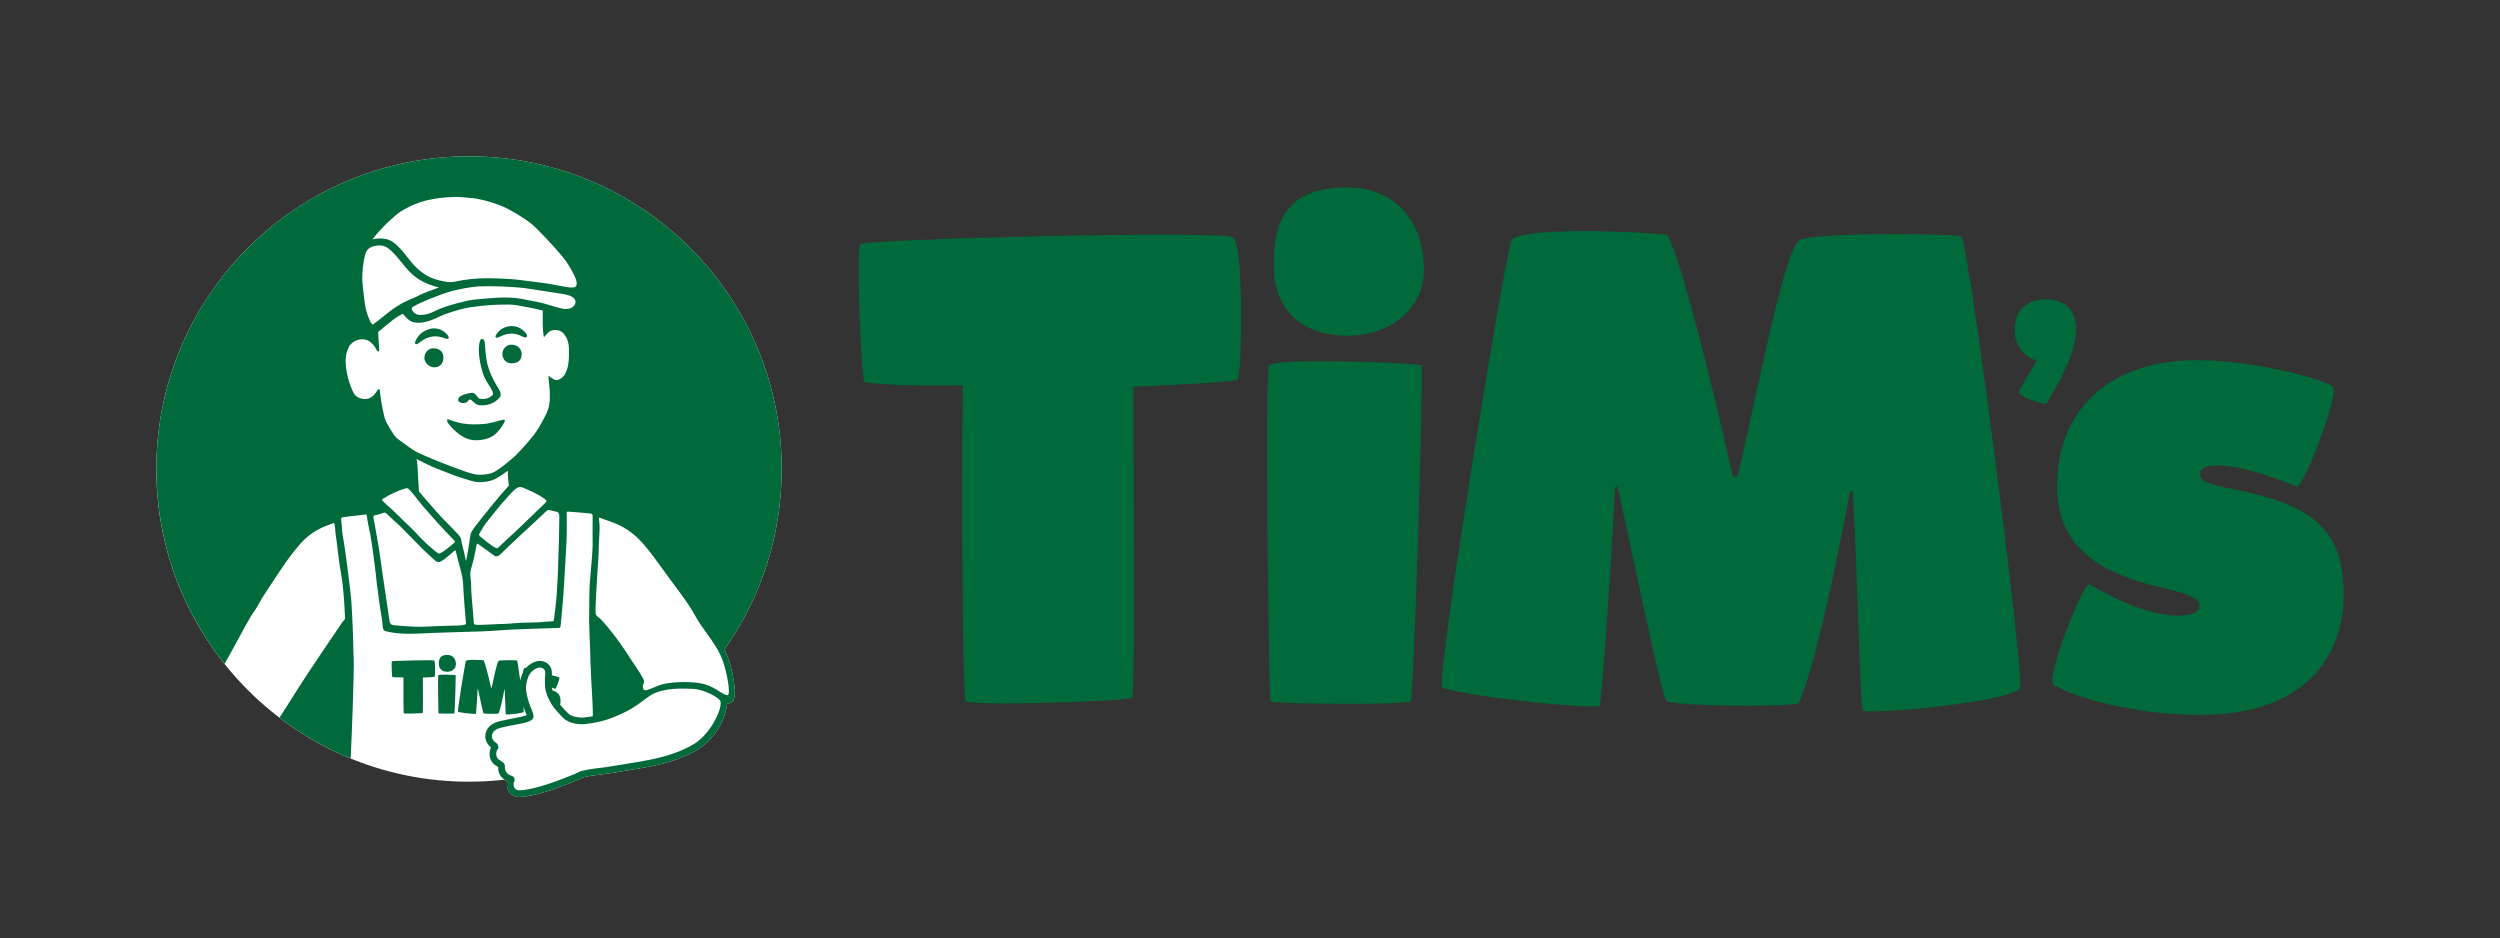 <?xml version="1.0" encoding="UTF-8" standalone="no"?>
<!-- Generator: Adobe Illustrator 22.0.1, SVG Export Plug-In . SVG Version: 6.00 Build 0)  -->

<svg
   xmlns:dc="http://purl.org/dc/elements/1.1/"
   xmlns:cc="http://creativecommons.org/ns#"
   xmlns:rdf="http://www.w3.org/1999/02/22-rdf-syntax-ns#"
   xmlns:svg="http://www.w3.org/2000/svg"
   xmlns="http://www.w3.org/2000/svg"
   xmlns:sodipodi="http://sodipodi.sourceforge.net/DTD/sodipodi-0.dtd"
   xmlns:inkscape="http://www.inkscape.org/namespaces/inkscape"
   version="1.1"
   id="Layer_1"
   x="0px"
   y="0px"
   width="906.567px"
   height="340.158px"
   viewBox="0 0 906.567 340.158"
   enable-background="new 0 0 906.567 340.158"
   xml:space="preserve"
   inkscape:version="0.91 r13725"
   sodipodi:docname="TIMS LOGO FINAL LIGHT.svg"><rect x="0" y="0" width="906.567" height="340.158" fill="#333333" stroke="none"/><defs
     id="defs55" /><sodipodi:namedview
     pagecolor="#ffffff"
     bordercolor="#666666"
     borderopacity="1"
     objecttolerance="10"
     gridtolerance="10"
     guidetolerance="10"
     inkscape:pageopacity="0"
     inkscape:pageshadow="2"
     inkscape:window-width="640"
     inkscape:window-height="480"
     id="namedview53"
     showgrid="false"
     inkscape:zoom="0.4489464"
     inkscape:cx="453.28351"
     inkscape:cy="170.07899"
     inkscape:window-x="0"
     inkscape:window-y="0"
     inkscape:window-maximized="0"
     inkscape:current-layer="Layer_1" /><g
     id="g5"><path
       fill="#006A3B"
       d="M446.766,85.975c-5.279-2.399-135.338,0.72-134.857,2.64c-1.2,1.919-0.24,38.633,1.439,49.911   c5.759,0.96,16.077,1.439,35.754,1.2c-0.48,48.712,0,107.502,0.959,114.461c0.24,1.919,59.271,0.239,60.23-1.2   c1.439,4.56,0.721-62.149,0.721-112.781c18.956-0.72,33.834-1.68,37.673-2.399C450.365,137.566,451.325,86.454,446.766,85.975z"
       id="path7" /><path
       fill="#006A3B"
       d="M460.2,132.527c-1.68,2.64,0,121.18,0.479,121.899s49.911,1.44,50.871-0.239   c1.2-1.68,4.8-120.7,3.839-121.66C514.43,131.567,462.119,129.648,460.2,132.527z"
       id="path9" /><path
       fill="#006A3B"
       d="M488.514,67.978c-21.836,0-26.635,11.998-26.635,28.075c0,16.797,10.797,25.676,26.635,25.676   c16.558,0,27.836-10.559,27.836-23.756C516.35,79.256,505.072,67.978,488.514,67.978z"
       id="path11" /><path
       fill="#006A3B"
       d="M652.403,87.174c-5.758,5.279-14.396,52.071-22.314,85.666h-1.68c-8.4-36.954-18.479-77.507-23.758-87.585   c-6.479-1.2-55.189-3.36-56.629,2.159c-4.08,15.117-26.396,153.814-25.196,161.493c-0.24,2.159,45.353,7.918,57.351,7.198   c1.439-12.718,3.84-47.752,5.52-79.666c0.238,0,0.719,0.239,0.959,0.239c6.479,29.275,16.316,77.987,17.758,77.508   c2.158,1.919,42.713,2.159,47.752,0.959c5.279-11.518,12.477-43.912,18.717-77.026h0.959c2.16,37.913,2.4,72.468,3.6,79.427   c0.48,1.919,53.271-2.88,57.111-7.919c1.439-6.239-18.719-162.453-21.357-163.893C706.395,84.535,655.524,84.295,652.403,87.174z"
       id="path13" /><path
       fill="#006A3B"
       d="M742.981,108.619c-8.023-0.414-12.406,3.97-12.406,11.164c0,5.955,3.971,10.09,8.105,10.917   c-2.15,3.474-6.865,11.248-6.699,11.578c1.57,2.316,9.842,4.549,10.172,4.136c3.639-6.286,10.67-18.029,10.67-26.961   C752.823,111.513,747.86,108.867,742.981,108.619z"
       id="path15" /><path
       fill="#006A3B"
       d="M807.643,176.919c-7.918-1.439-9.838-2.88-9.838-5.039c0-1.439,0.959-3.119,6.479-3.119   c9.359,0,24.717,5.999,28.555,7.679c2.16,0.96,15.838-33.595,12.959-36.234c-1.68-2.159-27.115-9.599-49.191-9.599   c-29.516,0-50.633,16.078-50.633,45.593c0,20.396,12.719,31.194,38.154,36.954c10.559,2.399,13.438,4.079,13.438,6.479   c0,2.16-2.16,3.6-7.918,3.6c-12.479,0-27.596-8.879-31.916-11.278c-2.158-1.2-16.316,34.555-12.957,36.474   c7.439,4.319,28.314,10.799,53.512,10.799c37.672,0,51.59-21.597,51.59-43.433C849.875,190.837,837.639,182.678,807.643,176.919z"
       id="path17" /></g><g
     id="g19"><path
       fill="#FFFFFF"
       d="M265.604,244.349c-0.343-2.219-1.687-6.404-2.869-8.906c13.056-18.474,20.729-41.022,20.729-65.364   c0-62.621-50.765-113.386-113.386-113.386S56.693,107.457,56.693,170.079s50.765,113.386,113.386,113.386   c4.352,0,8.643-0.254,12.868-0.731c0.31,0.222,0.64,0.427,1.017,0.585c-0.276,1.226-0.151,2.874,0.997,4.214   c1.258,1.467,2.979,1.467,3.546,1.467c0.701,0,1.386-0.095,2.119-0.197l0.165-0.023c1.376-0.189,5.217-0.863,11.155-3.022   c2.69-0.978,7.554-2.847,9.153-3.698c0.411-0.219,1.948-0.682,7.626-1.321c2.399-0.27,10.307-1.613,14.15-2.266l0.343-0.058   c8.257-1.404,14.282-3.401,19.534-6.475c5.47-3.202,8.333-8.729,8.642-9.349c1.5-3.014,2.177-5.856,2.316-7.476   c0.052-0.005,0.109-0.009,0.157-0.012c0.653-0.043,2.012-0.132,2.414-2.098c0.535-2.61-0.098-5.74-0.477-7.61   C265.719,244.975,265.646,244.618,265.604,244.349z"
       id="path21" /><g
       id="g23"><path
         fill="#006A3B"
         d="M157.514,126.309c-1.884-0.185-3.395,1.189-3.617,3.176c-0.214,1.915,1.725,3.661,3.401,3.715    c2.045,0.066,3.397-1.221,3.499-3.33C160.922,127.66,159.581,126.512,157.514,126.309z"
         id="path25" /><path
         fill="#006A3B"
         d="M187.009,125.278c-1.91-0.605-3.117-0.2-4.15,1.04c-1.275,1.53-0.848,4.798,2.008,5.373    c1.203,0.242,3.079-0.178,3.732-1.218c0.349-0.556,0.592-1.136,0.54-1.73C189.331,127.096,188.214,125.66,187.009,125.278z"
         id="path27" /><path
         fill="#006A3B"
         d="M162.72,122.502c0.05-0.37-0.343-0.901-0.582-1.184c-0.874-1.038-2.529-2.175-4.553-2.252    c-0.059-0.002-0.119-0.003-0.178-0.003c-1.525,0-3.429,0.743-4.738,1.849c-1.243,1.05-2.171,2.823-2.166,3.459    c0.002,0.269,0.182,0.457,0.439,0.457c0.358,0,0.896-0.383,1.744-1.008c0.224-0.166,0.446-0.329,0.648-0.469    c1.281-0.886,2.948-1.394,4.575-1.394c0.416,0,0.812,0.034,1.175,0.1c0.849,0.155,1.576,0.402,2.107,0.582    c0.476,0.162,0.79,0.269,1.029,0.268C162.549,122.907,162.694,122.698,162.72,122.502z"
         id="path29" /><path
         fill="#006A3B"
         d="M186.96,118.395c-0.446-0.1-0.908-0.151-1.374-0.151c-1.904,0-3.629,0.841-4.426,1.622    c-0.177,0.173-1.721,1.715-1.467,2.336c0.066,0.162,0.22,0.258,0.413,0.258h0.01c0.387-0.007,0.824-0.211,1.377-0.47    c0.312-0.146,0.665-0.31,1.04-0.451c0.984-0.368,1.987-0.555,2.981-0.555c1.245,0,2.436,0.298,3.541,0.886    c0.208,0.111,0.925,0.47,1.457,0.47c0.465,0,0.631-0.293,0.632-0.543C191.148,121.164,189.507,118.967,186.96,118.395z"
         id="path31" /><path
         fill="#006A3B"
         d="M182.128,152.283c-1.172,0.285-3.854,1.017-5.326,1.302c-1.472,0.286-5.248,0.357-6.671,0.248    c-1.423-0.109-2.735-0.291-3.983-0.616c-1.248-0.325-2.127-0.618-2.636-0.798c-0.509-0.18-1.118-0.529-1.338-0.226    c-0.222,0.306,0.199,1.114,0.502,1.512c0.302,0.398,1.4,1.76,2.784,2.905c1.384,1.145,3.596,2.894,6.644,3.023    c3.048,0.129,5.628-0.763,7.036-1.815c1.408-1.052,2.893-3.169,3.153-3.622c0.362-0.63,0.985-1.566,0.729-1.86    S182.436,152.208,182.128,152.283z"
         id="path33" /><path
         fill="#006A3B"
         d="M166.609,145.799c0.395,0.233,0.886,0.361,1.383,0.361c0.718,0,1.351-0.259,1.692-0.693    c0.227-0.288,0.386-0.585,0.75-0.585c0.397,0,0.858,0.526,1.144,0.786c1.075,0.976,1.661,1.315,3.004,1.315    c0.08,0,0.163-0.002,0.246-0.004c1.247-0.042,3.842-0.129,6.24-2.682c1.099-1.17,0.146-2.702-0.695-4.053    c-0.096-0.155-0.192-0.309-0.282-0.46c-0.866-1.434-2.126-4.005-2.545-5.19c-0.499-1.416-0.878-2.58-1.174-4.528    c0,0-0.379-2.644-0.432-3.812c-0.017-0.369-0.035-0.769-0.057-1.204c-0.071-1.387-0.432-2.143-0.997-2.143    c-0.359,0-0.664,0.245-0.817,0.654c-0.334,0.896-0.458,2.656-0.432,3.911c0.021,1.057,0.218,2.283,0.391,3.365l0.117,0.742    c0.104,0.686,0.332,1.505,0.596,2.454l0.203,0.735c0.347,1.274,0.763,2.234,1.59,3.669c0.168,0.29,0.392,0.636,0.636,1.012    c0.837,1.29,2.103,3.238,1.432,3.852c-0.453,0.414-1.514,1.384-3.56,1.384c-0.321,0-0.657-0.024-1-0.072    c-0.392-0.055-0.721-0.484-1.07-0.938c-0.44-0.574-0.94-1.225-1.756-1.225h-0.001c-1.569,0.039-3.874,0.894-4.386,1.322    c-0.364,0.304-0.714,0.834-0.672,1.331C166.182,145.399,166.338,145.64,166.609,145.799z"
         id="path35" /><path
         fill="#006A3B"
         d="M183.963,283.319c-0.231-0.097-0.442-0.215-0.644-0.341C183.525,283.1,183.732,283.221,183.963,283.319z"
         id="path37" /></g></g><path
     fill="#006A3B"
     d="M157.634,245.423c-0.437,0.082-2.129,0.191-4.285,0.273c0,5.759,0.082,13.347-0.082,12.828  c-0.109,0.164-6.823,0.355-6.851,0.137c-0.109-0.792-0.164-7.478-0.109-13.019c-2.238,0.027-3.412-0.027-4.067-0.137  c-0.191-1.283-0.3-5.459-0.164-5.677c-0.055-0.218,14.738-0.573,15.339-0.3C157.935,239.582,157.825,245.395,157.634,245.423z   M158.944,244.822c-0.191,0.3,0,13.783,0.055,13.865c0.055,0.082,5.677,0.164,5.786-0.027c0.137-0.191,0.546-13.729,0.437-13.838  C165.112,244.713,159.162,244.495,158.944,244.822z M162.165,237.48c-2.484,0-3.029,1.365-3.029,3.193c0,1.91,1.228,2.92,3.029,2.92  c1.883,0,3.166-1.201,3.166-2.702C165.331,238.763,164.048,237.48,162.165,237.48z M265.803,245.396c0.378,1.87,1.011,5,0.477,7.61  c-0.402,1.966-1.761,2.055-2.414,2.098c-0.049,0.003-0.105,0.007-0.157,0.012c-0.139,1.62-0.817,4.462-2.316,7.476  c-0.309,0.62-3.172,6.147-8.642,9.349c-5.252,3.075-11.277,5.072-19.534,6.475l-0.343,0.058c-3.843,0.653-11.752,1.996-14.15,2.266  c-5.678,0.639-7.215,1.102-7.626,1.321c-1.599,0.85-6.463,2.72-9.153,3.698c-5.939,2.158-9.78,2.833-11.155,3.022l-0.165,0.023  c-0.733,0.102-1.418,0.197-2.119,0.197c-0.566,0-2.288,0-3.546-1.467c-1.148-1.339-1.272-2.988-0.997-4.214  c-3.046-1.493-3.387-3.722-3.293-5.158c-0.244-0.18-0.703-0.451-0.877-0.553c-1.175-0.693-1.977-1.942-2.199-3.425  c-0.168-1.118,0.004-2.237,0.472-3.159c-1.581-1.169-2.637-3.448-1.826-5.654c1.019-2.772,3.599-3.477,4.984-3.855  c0.163-0.045,4.556-0.951,4.745-0.997c0.14-0.026,0.281-0.053,0.419-0.079c1.181-0.222,2.489-0.467,2.914-0.583l0.081-0.023  c0.829-0.225,1.318-0.394,1.606-0.514c-0.114-0.381-0.329-0.895-0.525-1.363c-0.127-0.302-0.253-0.603-0.379-0.92  c-0.101-0.255-0.198-0.504-0.29-0.751c0.105,1.038,0.156,1.729,0.127,1.857c-0.437,0.573-6.441,1.119-6.496,0.901  c-0.136-0.792-0.164-4.722-0.409-9.034h-0.109c-0.71,3.766-1.528,7.451-2.129,8.761c-0.573,0.137-5.186,0.109-5.431-0.109  c-0.164,0.055-1.283-5.486-2.02-8.816c-0.027,0-0.082-0.027-0.109-0.027c-0.191,3.63-0.464,7.615-0.628,9.061  c-1.365,0.082-6.55-0.573-6.523-0.819c-0.137-0.873,2.402-16.649,2.866-18.369c0.164-0.628,5.704-0.382,6.441-0.246  c0.6,1.146,1.747,5.759,2.702,9.962h0.191c0.901-3.821,1.883-9.143,2.538-9.744c0.355-0.327,6.141-0.3,6.687-0.164  c0.13,0.071,0.633,3.441,1.149,7.297c0.118-0.494,0.249-0.935,0.363-1.309l0.104-0.345c0.153-0.523,0.371-1.023,0.634-1.5  c-0.018-0.089-0.045-0.173-0.045-0.271c0-0.722,0.408-1.171,1.126-1.24c0.822-0.901,1.855-1.631,3.028-2.102  c0.606-0.244,1.243-0.368,1.893-0.368c1.261,0,2.45,0.492,3.262,1.35c0.797,0.842,1.199,1.986,1.131,3.22  c-0.013,0.242-0.026,0.46-0.038,0.665c1.445,0.269,2.587,0.647,2.705,0.798c0.327,0.3-1.228,4.231-1.474,4.121  c-0.196-0.086-0.663-0.271-1.208-0.449c0.051,0.315,0.126,0.641,0.221,0.977c2.04,0.665,2.925,1.71,2.925,3.949  c0,0.426-0.051,0.851-0.149,1.263c0.911,1.125,2.105,2.378,3.068,3.287c1.002,0.946,3.234,1.377,4.884,1.377  c0.301,0,0.494-0.015,0.582-0.025c1.219-0.131,2.318-0.29,3.323-0.47c-0.021-1.834-0.031-3.669-0.148-5.501  c-0.205-3.225-0.71-12.797-0.718-14.362c-0.018-3.232-0.504-13.305-0.482-15.113c0.028-2.198,0.037-9.547,0.197-12.516  s1-10.6,1.07-14.14c0.034-1.738-0.058-8.968,0.004-10.848c0.024-0.726-0.18-0.977-0.897-1.041c-2.862-0.256-6.877-0.661-7.806-0.66  c-0.928,0.001-0.723-0.012-0.684,0.528c0.065,0.885,0.041,7.668-0.084,10.111c-0.177,3.468-1.065,20.385-1.669,25.86  c-0.148,1.34-0.304,3.586-0.471,4.924c-0.054,0.439-0.164,0.753-0.762,0.753c-1.341,0-18.496,0.536-21.222,0.845  s-11.063,0.567-15.174,0.646c-4.112,0.079-10.682,0.373-14.261,0.533c-3.58,0.16-7.958,0.168-11.873-0.815  c-0.573-0.144-0.868-0.36-1.06-0.86c-0.131-0.34-0.157-0.684-0.176-1.042c-0.168-3.125-0.902-5.721-1.247-8.827  c-0.341-3.065-0.88-6.11-1.158-9.189c-0.255-2.826-1.614-12.941-2.076-15.165c-0.468-2.251-0.969-4.501-1.254-6.788  c-0.055-0.443-0.252-0.588-0.725-0.484c-0.795,0.175-6.816,0.786-7.696,0.932c-0.88,0.147-1.022,0.324-0.827,1.647  c0.218,1.479,0.214,3.438,0.489,4.893c0.93,4.92,2.93,20.888,3.159,24.176c0.278,4.001,0.411,8.013,0.581,12.022  c0.12,2.838,0.075,5.681,0.25,8.519c0.235,3.807-0.755,30.148-1.1,36.284c-9.276-3.799-17.939-8.789-25.795-14.785  c2.652-4.256,6.616-10.337,7.614-11.994c1.119-1.858,14.273-21.454,15.176-22.665c0.903-1.21,0.996-0.813,0.96-1.644  c-0.208-4.757-0.558-11.308-1.447-15.993c-0.894-4.712-1.193-9.505-1.958-14.234c-0.192-1.188-0.067-2.412-0.401-3.593  c-0.12-0.425-0.276-0.511-0.667-0.35c-0.722,0.298-1.452,0.58-2.186,0.846c-2.424,0.88-4.636,2.147-6.637,3.757  c-2.169,1.745-3.888,3.931-5.623,6.082c-1.692,2.098-3.14,4.377-4.686,6.583c-1.954,2.787-3.698,5.708-5.629,8.506  c-1.334,1.934-2.268,4.107-3.626,6.016c-1.115,1.567-2.071,3.224-2.991,4.9c-2.56,4.664-5.034,9.374-7.692,13.986  c-0.019,0.033-0.096,0.125-0.19,0.232c-15.445-19.374-24.681-43.917-24.681-70.62c0-62.621,50.765-113.386,113.386-113.386  s113.386,50.765,113.386,113.386c0,24.342-7.673,46.89-20.729,65.364c1.183,2.502,2.526,6.687,2.869,8.906  C265.646,244.618,265.719,244.975,265.803,245.396z M131.367,101.273c0.05,1.81,0.566,6.324,0.997,9.244  c0.415,2.813,1.649,5.862,2.283,6.645c0.151,0.186,0.396,0.489,0.5,0.561c0.044-0.023,0.121-0.079,0.186-0.126l0.131-0.093  c1.126-0.786,2.284-1.721,3.509-2.711c1.61-1.301,3.275-2.646,4.869-3.626c0.199-0.122,0.398-0.248,0.597-0.373  c0.729-0.46,1.484-0.936,2.275-1.282c0.351-0.154,0.696-0.322,1.041-0.491c0.595-0.291,1.212-0.592,1.854-0.814  c0.715-0.246,1.407-0.605,2.076-0.953c0.639-0.332,1.299-0.675,1.997-0.932c1.036-0.382,2.067-0.78,3.098-1.179  c0.8-0.31,1.601-0.619,2.404-0.921c-1.694-0.357-3.444-0.975-5.503-1.946c-2.427-1.144-4.648-2.962-6.791-5.558  c-0.358-0.434-0.711-0.872-1.065-1.311c-1.309-1.622-2.662-3.3-4.227-4.698c-0.506-0.453-1.071-0.916-1.769-1.237  c-0.7-0.321-1.436-0.477-2.251-0.477c-0.639,0-1.335,0.097-2.129,0.299c-1.443,0.365-2.472,1.3-2.897,2.633  C131.615,94.869,131.318,99.466,131.367,101.273z M168.833,224.355c-0.114-2.092-0.231-2.825-0.406-4.913  c-0.308-3.679-0.417-7.233-0.63-9.106c-0.213-1.873-0.829-3.947-1.644-6.996c-0.128-0.48-0.702-2.989-0.865-3.458  c-0.075-0.216-0.207-0.411-0.453-0.183c-0.466,0.433-3.546,3.081-4.696,3.759s-1.745,0.261-2.083,0.039  c-0.338-0.222-2.148-1.994-3.183-2.893c-1.035-0.899-2.253-2.186-3.095-3.041c-0.843-0.855-5.731-5.88-6.887-6.956  c-1.156-1.076-2.995-2.647-4.612-4.295c-0.399-0.407-0.765-0.501-1.323-0.331c-1.697,0.517-1.127,0.52-2.89,0.833  c-0.577,0.102-0.752,0.331-0.629,0.938c0.451,2.227,2.293,12.713,2.65,15.74c0.428,3.631,2.801,18.839,3.161,21.623  c0.11,0.851,0.463,1.452,1.426,1.577c0.557,0.072,7.334,0.736,10.843,0.572c3.688-0.172,7.376-0.319,11.316-0.416  c0.676,0.035,1.596,0,2.516-0.116C169.452,226.468,168.949,226.48,168.833,224.355z M138.892,181.774  c0.499,0.592,3.57,3.146,5.42,5.055c1.85,1.91,3.321,3.2,4.965,4.817c1.292,1.27,2.384,2.493,3.757,3.919s3.451,3.226,4.813,4.328  s1.408,0.98,2.364,0.398c0.577-0.351,1.304-0.816,1.671-1.122c0.368-0.306,2.626-2.052,2.971-2.493  c0.346-0.441-0.107-0.616-0.743-1.313c-0.636-0.697-1.629-1.681-2.744-2.878c-1.115-1.197-3.95-4.233-6.392-7.093  c-1.128-1.321-2.309-2.6-3.359-3.992c-1.001-1.327-2.015-2.652-3.187-3.842c-0.359-0.364-0.675-0.64-1.287-0.467  c-2.928,0.826-5.638,2.106-8.197,3.739C138.394,181.182,138.394,181.182,138.892,181.774z M170,197.993  c0.133-0.642,0.573-4.437,0.857-4.923c0.878-1.503,2.528-3.636,3.637-4.974c2.105-2.538,6.307-7.926,8.562-10.347  c0.503-0.54,0.984-1.099,1.473-1.652c-0.156-1.196-0.378-2.633-0.352-5.41c-1.081,0.837-2.947,2.096-4.402,2.882  c-2.038,1.1-4.567,1.306-6.042,1.258c-2.234-0.073-3.925-0.814-6.901-1.729c-2.679-0.823-5.687-2.175-8.456-3.181  c-2.25-0.818-7.12-3.375-7.311-3.461c0.305,1.371,0.397,3.667,0.466,5.065c0.175,3.579,0.392,6.339,0.376,6.627  c0.976,1.25,2.041,2.421,3.067,3.623c2.441,2.861,4.926,5.688,7.619,8.32c0.607,0.593,2.898,3.003,3.481,3.622  c1.333,1.418,0.951,1.467,1.454,3.537c0.322,1.323,1.182,4.68,1.349,5.863C169.046,204.295,169.677,199.553,170,197.993z   M183.056,181.371c-2.255,2.422-4.193,5.093-6.299,7.631c-1.109,1.337-1.963,2.868-2.842,4.371c-0.284,0.486-0.253,0.807,0.217,1.16  c1.809,1.361,3.41,2.994,5.447,4.058c0.485,0.254,0.814,0.314,1.206-0.119c0.523-0.578,4.63-4.291,6.073-5.653  c3.585-3.387,7.112-6.836,10.668-10.254c0.852-0.819,0.851-1.041-0.091-1.708c-2.421-1.712-5.114-2.899-7.828-4.041  c-0.291-0.122-0.613-0.173-0.93-0.259c-0.829,0.063-1.455,0.53-2.051,1.035C185.295,178.72,184.237,180.104,183.056,181.371z   M202.838,187.576c-0.024-0.762-0.02-1.195-0.386-1.674c-0.366-0.479-1.204-0.32-2.534-0.798c-1.183-0.265-1.254-0.284-1.763,0.211  c-2.137,2.076-7.373,6.889-9.566,8.905c-1.67,1.536-4.884,4.572-7.192,6.856c-0.594,0.588-1.586,0.828-1.98,0.527  c-1.801-1.377-3.598-2.5-5.245-3.763c-0.803-0.616-1.183-0.984-1.316-0.342c-0.323,1.56-0.697,3.636-1.053,5.188  c-0.317,1.381-0.794,2.724-1.117,4.103c-0.378,1.613,0.125,3.258,0.14,4.902c0.034,3.619,0.412,6.773,0.704,10.381  c0.123,1.52,0.159,1.689,0.237,3.213c0.059,1.15,0.173,1.272,1.282,1.301c2.341,0.062,8.079-0.355,9.753-0.347  c1.674,0.008,4.953-0.489,8.971-0.48s6.465-0.432,8.196-0.432c0.84,0,0.84-0.159,0.913-0.666c0.096-0.666,0.836-6.386,0.988-9.001  c0.169-2.901,0.398-6.184,0.489-9.088c0.113-3.619,0.159-7.082,0.329-10.504C202.661,194.46,202.862,188.338,202.838,187.576z   M204.289,120.85c-0.84-0.961-2.32-1.331-3.5-1.159c-1.589,0.232-1.932,0.813-3.101,2.059c-0.141,0.151-0.292,0.351-0.441,0.57  c-0.659-3.485-0.357-6.263-0.44-9.704c-3.088-0.789-6.217-1.375-9.352-1.922c-2.071-0.362-4.195-0.253-6.295-0.214  c-3.602,0.066-7.185,0.452-10.751,0.978c-2.651,0.391-5.214,1.19-7.767,2.04c-1.948,0.649-3.788,1.56-5.673,2.367  c-2.086,0.893-5.17,1.622-7.44,0.856c-1.211-0.409-2.047-1.34-2.777-2.201c-0.656-0.774-0.693-0.765-1.113-0.531  c-1.152,0.644-2.253,1.224-4.57,3.147c-1.267,1.052-2.747,2.272-3.949,3.236c0.135,2.81,0.322,5.844,0.412,6.5  c0.07,0.514-0.455,0.845-0.811,0.307c-0.557-0.841-0.609-1.52-2.261-3.05c-1.171-1.084-3.178-1.405-4.999-0.778  c-1.248,0.43-2.605,1.501-3.044,2.605c-0.533,1.341-0.835,1.975-0.989,3.372c-0.514,4.664,1.387,10.616,2.912,13.347  c1.071,1.918,3.882,2.302,5.245,1.883c0.444-0.137,1.378-0.679,1.713-0.985c0.329-0.301,1.071-1.218,1.64-2.137  c0.247-0.399,0.692-0.565,0.756,0.038c0.038,0.354,0.385,3.656,1.172,7.418c0.318,1.522,0.605,3.08,1.371,4.476  c0.634,1.156,1.299,2.3,2.016,3.409c0.621,0.961,1.284,1.937,2.248,2.591c2.599,1.762,4.646,3.685,7.543,4.99  c2.217,0.999,3.643,1.649,5.922,2.563c2.645,1.062,4.399,1.782,7.897,3.062c2.73,0.999,4.803,1.69,6.324,2.005  c1.881,0.39,4.538,0.104,6.139-0.428c2.381-0.792,8.025-5.78,8.663-6.409c2.691-2.653,5.073-5.527,6.821-7.742  c1.08-1.369,2.597-4.04,3.892-6.538c1.442-2.781,1.733-4.796,1.703-7.783c-0.016-1.666-0.321-4.429-0.58-6.879  c0.037,0.029,0.067,0.063,0.109,0.089c1.167,0.727,2.321,1.99,3.626,1.401c1.968-0.889,2.538-2.231,3.148-4.013  c0.469-1.37,0.613-3.912,0.599-4.831C206.401,125.458,206.341,123.196,204.289,120.85z M207.398,107.614  c-1.039-0.628-2.464-0.849-2.464-0.849c-0.539-0.088-1.068-0.179-1.594-0.27c-1.092-0.189-2.124-0.368-3.22-0.51  c-1.273-0.166-3.254-0.485-5.17-0.793c-1.858-0.299-3.613-0.581-4.676-0.719c-1.661-0.215-6.903-0.635-12.061-0.683  c-1.837-0.017-3.499,0.015-4.942,0.096c-1.87,0.104-7.14,0.875-11.42,2.26c-1.308,0.423-2.608,0.921-3.819,1.395l-0.698,0.273  c-1.449,0.565-2.946,1.149-4.388,1.82l-0.587,0.27c-0.962,0.44-1.869,0.855-2.735,1.436c-0.328,0.22-0.355,0.354-0.278,0.732  c0.208,1.022,1.339,1.978,2.469,2.089c0.246,0.024,0.49,0.037,0.732,0.039c1.571,0.015,3.204-0.419,4.992-1.324  c3.348-1.695,6.962-2.595,10.457-3.465l0.654-0.163c2.344-0.586,4.773-0.771,7.122-0.95c0.459-0.035,0.918-0.07,1.376-0.108  c2.046-0.169,4.249-0.323,6.487-0.302c2.411,0.022,4.549,0.249,6.535,0.692c0.897,0.2,1.82,0.365,2.712,0.525  c1.338,0.239,2.722,0.487,4.065,0.86c0.81,0.225,1.616,0.467,2.422,0.71c1.156,0.347,2.349,0.706,3.536,1.005l0.188,0.048  c0.649,0.165,1.21,0.308,1.961,0.315c0.31,0.003,0.628-0.018,0.975-0.063c0.806-0.104,1.884-0.471,2.45-1.626  C209.131,109.025,208.25,108.131,207.398,107.614z M207.884,99.15c-1.22-2.342-2.376-4.167-3.636-5.74  c-2.743-3.426-9.232-10.382-11.651-12.333c-2.442-1.968-7.554-5.123-10.985-6.501c-3.408-1.369-8.046-2.58-10.561-2.758  c-0.659-0.046-1.317-0.112-1.975-0.177c-1.187-0.118-2.413-0.241-3.624-0.241c-0.182,0-0.364,0.003-0.547,0.008  c-3.83,0.123-7.139,0.523-10.116,1.225c-2.752,0.648-5.759,1.864-8.251,3.335l-0.441,0.257c-0.631,0.365-1.227,0.709-1.784,1.161  c-1.886,1.53-3.663,3.158-5.284,4.838c-1.323,1.372-2.705,2.867-3.954,4.566c0.996-0.236,2.097-0.326,2.91-0.326  c0.291,0,0.565,0.011,0.814,0.031c1.81,0.15,3.336,0.83,4.804,2.14c1.766,1.576,3.242,3.47,4.669,5.302l0.644,0.824  c1.55,1.973,3.384,3.631,5.451,4.93c2.09,1.313,4.404,1.901,6.391,2.303c1.058,0.214,1.867,0.309,2.621,0.309  c0.562,0,1.078-0.054,1.578-0.165c3.738-0.832,7.557-1.237,11.674-1.237c0.366,0,0.734,0.003,1.101,0.01  c4.494,0.079,8.273,0.242,12.107,0.781c0.895,0.126,2.78,0.361,4.367,0.56c1.207,0.151,2.243,0.28,2.549,0.325  c0.667,0.097,1.334,0.198,2,0.298c2.56,0.387,6.895,1.397,8.437,1.397c1.542,0,1.712-0.341,1.891-1.089  C209.329,102.168,208.645,100.611,207.884,99.15z M261.348,254.72c0.009-1.8-6.47-4.773-9.853-4.911s-10.112-0.565-15.013,1.997  c-1.737,0.908-5.914,4.713-10.625,6.801c-3.175,1.407-6.53,3.182-13.949,3.98c-1.394,0.15-5.331-0.065-7.375-1.994  c-0.209-0.197-0.426-0.408-0.645-0.626c-0.028-0.028-0.058-0.059-0.086-0.087c-0.199-0.199-0.4-0.403-0.602-0.614  c-0.012-0.012-0.023-0.025-0.035-0.037c-0.45-0.47-0.899-0.962-1.321-1.45l0,0c-0.694-0.802-1.314-1.594-1.726-2.258  c-0.83-1.337-2.057-3.571-2.399-5.973c-0.024-0.185-0.045-0.37-0.06-0.556l0,0c-0.007-0.084-0.023-0.167-0.027-0.251  c-0.098-1.886-0.025-2.486,0.074-4.126l0,0c0.01-0.164,0.02-0.326,0.03-0.513c0.095-1.746-1.598-2.395-2.986-1.838  c-0.273,0.11-0.535,0.248-0.79,0.399c-0.05,0.029-0.099,0.058-0.148,0.089c-0.255,0.161-0.499,0.338-0.727,0.537  c-0.003,0.002-0.005,0.005-0.008,0.008c-0.241,0.211-0.463,0.443-0.666,0.691c-0.006,0.008-0.013,0.015-0.019,0.023  c-0.436,0.536-0.778,1.147-0.973,1.815c-0.313,1.071-0.919,2.642-0.586,4.854c0.064,0.427,0.134,0.819,0.207,1.196  c0.011,0.057,0.022,0.116,0.033,0.172c0.073,0.365,0.153,0.713,0.237,1.048c0.01,0.041,0.021,0.083,0.032,0.123  c0.258,0.991,0.572,1.899,0.982,2.929c0.396,0.995,0.79,1.828,1.001,2.585c0.064,0.231,0.106,0.454,0.131,0.673  c0.004,0.037,0.006,0.073,0.009,0.11c0.016,0.216,0.016,0.428-0.02,0.637c-0.199,1.147-2.314,1.698-3.505,2.024  s-6.034,1.1-8.077,1.659c-1.257,0.343-2.769,0.756-3.361,2.365c-0.441,1.199,0.315,2.527,1.241,3.046  c0.926,0.519,1.268,1.892,0.751,2.458c-0.873,0.956-0.711,3.101,0.494,3.813c1.129,0.667,2.318,1.354,2.098,2.704  c-0.121,0.746,0.505,2.568,2.228,3.021c1.37,0.361,1.476,1.624,1.169,2.141c-0.25,0.419-0.482,1.663,0.308,2.584  c0.747,0.871,2.102,0.647,3.675,0.431c2.108-0.29,5.829-1.143,10.661-2.9c3.08-1.12,7.492-2.84,8.844-3.56s5.261-1.225,8.489-1.588  c2.417-0.272,10.968-1.73,14.358-2.306c9.297-1.58,14.652-3.797,18.722-6.179c4.385-2.567,7.334-7.78,8.04-9.227  C260.799,258.132,261.339,256.521,261.348,254.72z M261.348,237.737c-2.755-5.737-6.461-9.326-9.322-14.563  c-2.861-5.237-6.565-9.564-11.665-16.709c-5.101-7.145-7.872-10.523-11.109-13.105c-4.26-3.397-8.567-4.371-11.51-5.518  c-0.753-0.293-0.573-0.056-0.353,2.122c0.221,2.178-0.316,6.613-0.261,8.628c0.055,2.015-0.294,5.252-0.478,8.98  c-0.129,2.62-0.902,13.357-0.656,14.829c0.093,0.556,0.321,0.934,0.818,1.269c1.67,1.127,4.738,5.2,6.15,6.992  c2.82,3.582,5.329,7.819,7.404,10.79c1.394,1.996,1.489,2.292,2.783,4.508c1.16,1.987-0.688,2.086,0.204,4.009  c0.609,1.313,4.577-1.566,8.316-2.153c6.341-0.996,11.941-0.276,13.886,0.314c4.559,1.383,6.346,3.908,8.273,3.956  C265.25,252.123,263.311,241.824,261.348,237.737z"
     id="path39" /><g
     id="g41" /><g
     id="g43" /><g
     id="g45" /><g
     id="g47" /><g
     id="g49" /><g
     id="g51" /></svg>